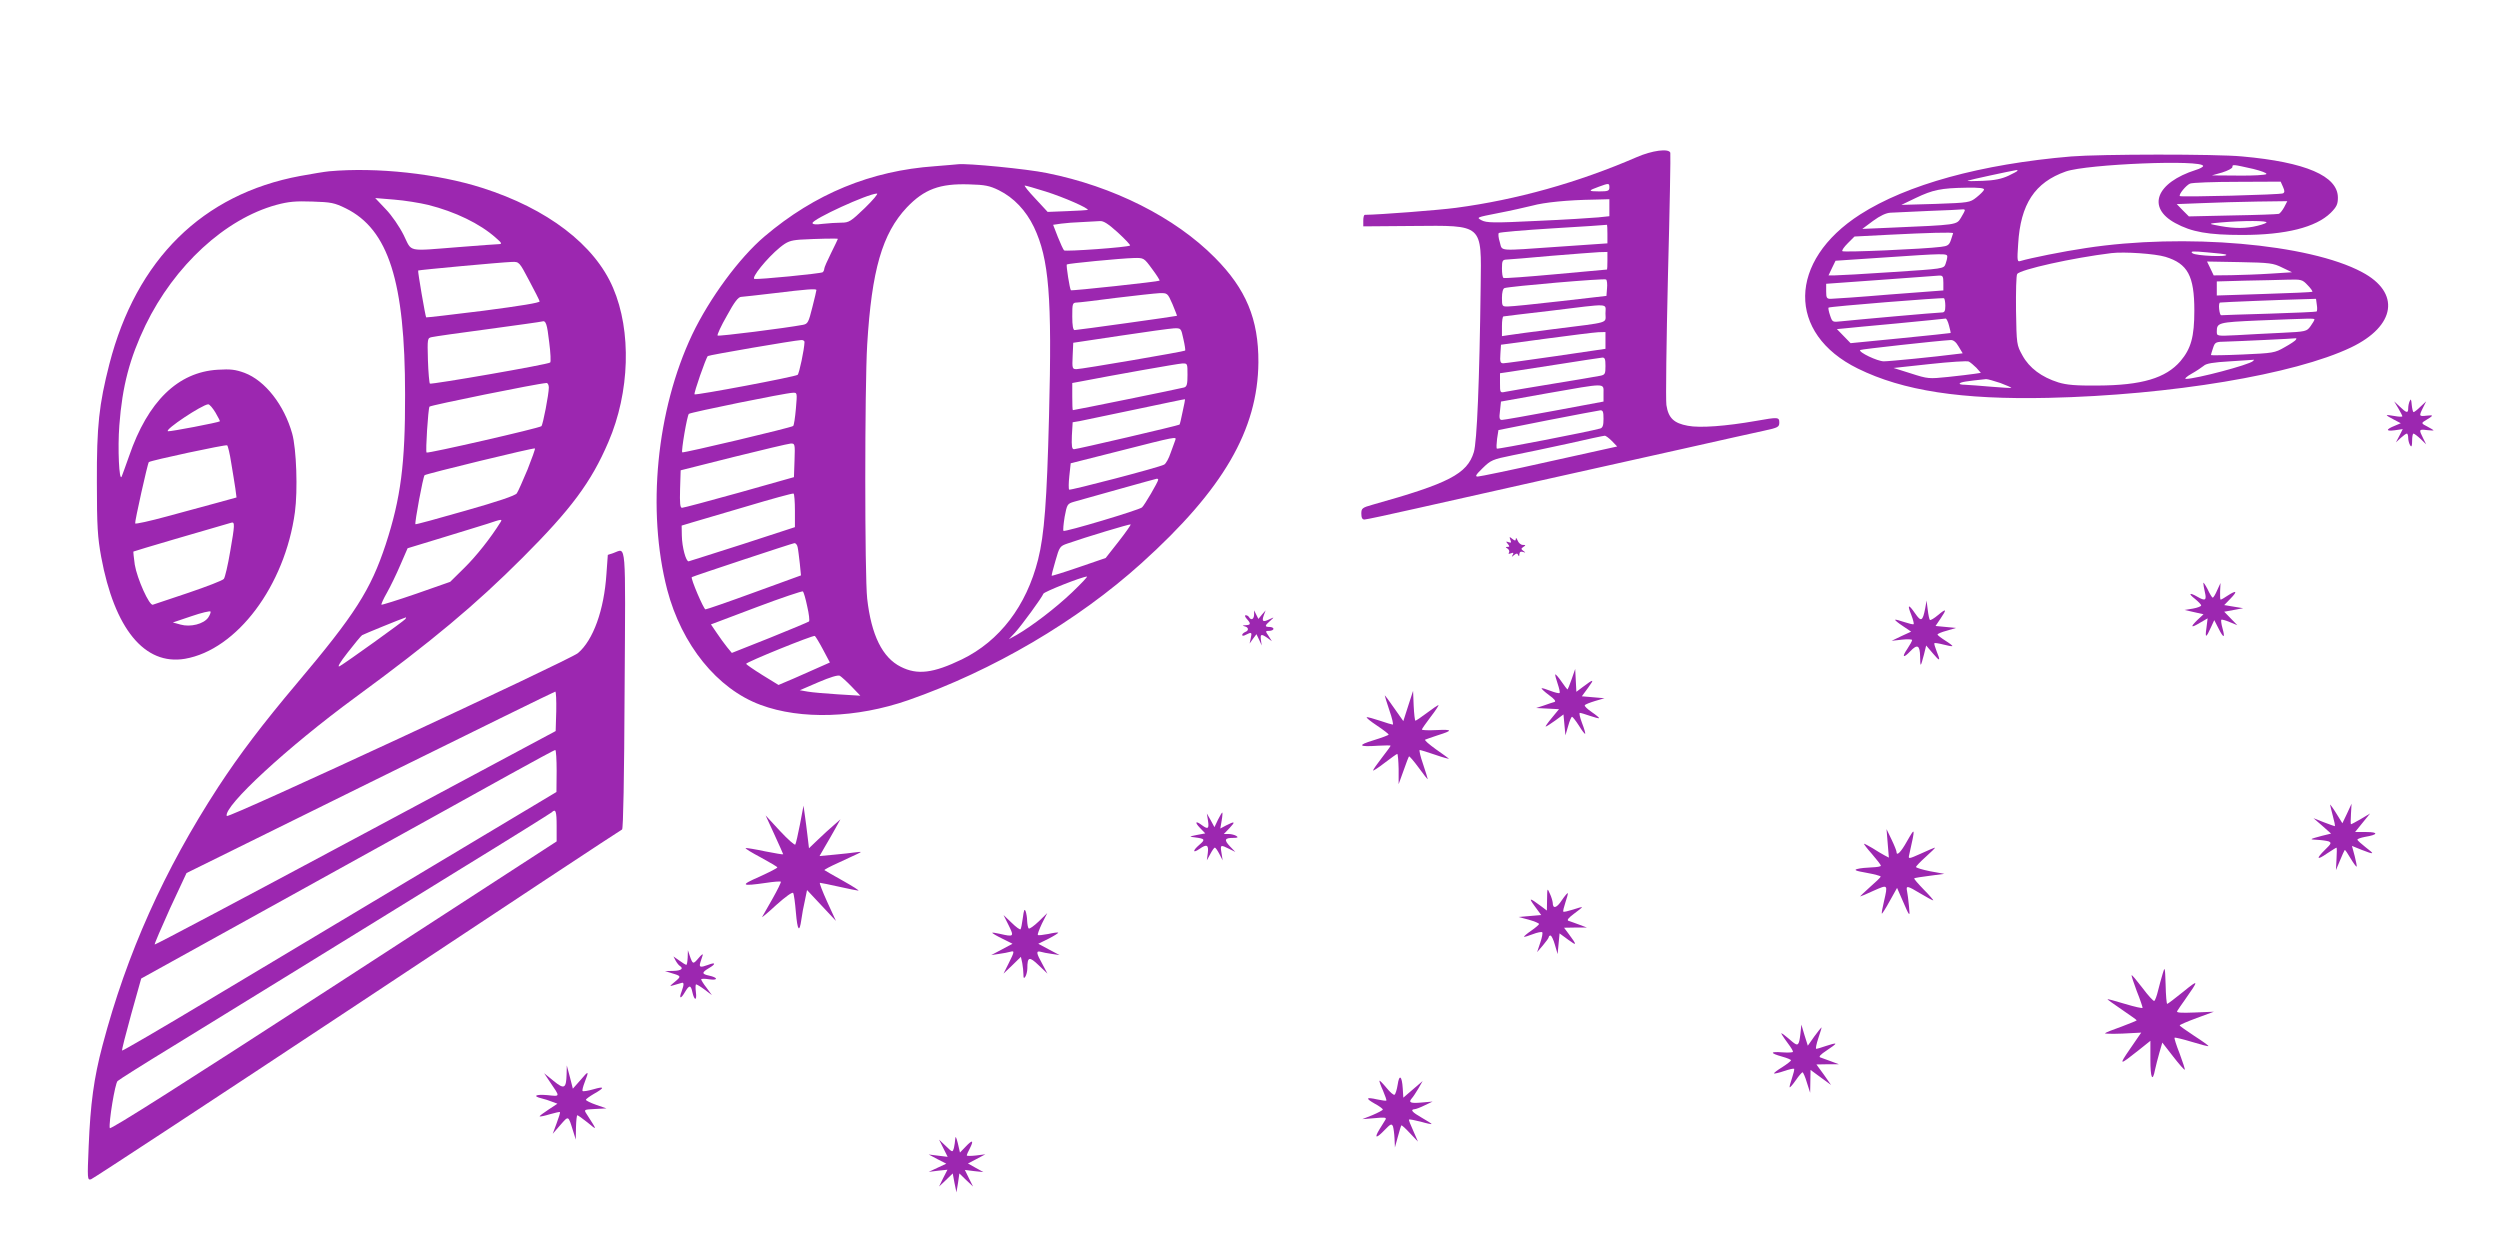 <?xml version="1.0" standalone="no"?>
<!DOCTYPE svg PUBLIC "-//W3C//DTD SVG 20010904//EN"
 "http://www.w3.org/TR/2001/REC-SVG-20010904/DTD/svg10.dtd">
<svg version="1.0" xmlns="http://www.w3.org/2000/svg"
 width="1280pt" height="640pt" viewBox="0 0 1280 640"
 preserveAspectRatio="xMidYMid meet">
<g transform="translate(0,640) scale(0.1,-0.1)"
fill="#9c27b0" stroke="none">
<path d="M8379 5595 c-300 -130 -615 -218 -924 -259 -90 -12 -390 -35 -467
-36 -5 0 -8 -13 -8 -30 l0 -29 253 2 c364 3 352 13 348 -308 -6 -486 -19 -799
-35 -850 -34 -112 -129 -160 -518 -269 -54 -15 -58 -19 -58 -46 0 -21 5 -30
16 -30 9 0 125 25 258 55 132 30 423 95 646 145 223 50 554 124 735 164 182
41 365 82 408 91 70 15 77 19 77 41 0 29 -6 29 -119 9 -154 -27 -288 -37 -349
-25 -72 13 -100 40 -110 106 -4 27 0 326 8 664 9 338 14 621 12 628 -8 23 -93
12 -173 -23z m-139 -155 c0 -17 -7 -20 -52 -20 -58 0 -58 4 -2 24 52 19 54 19
54 -4z m0 -104 l0 -43 -57 -6 c-32 -3 -173 -12 -313 -18 -223 -11 -259 -10
-284 3 -28 15 -27 15 85 37 63 12 141 30 174 38 62 17 181 29 318 31 l77 2 0
-44z m-10 -134 l0 -48 -247 -17 c-320 -22 -290 -25 -304 23 -7 22 -9 43 -5 47
4 4 130 15 279 24 150 9 273 17 275 18 1 0 2 -21 2 -47z m0 -137 c0 -25 -1
-45 -2 -45 -2 0 -120 -11 -263 -24 -143 -13 -263 -22 -267 -19 -5 2 -8 24 -8
49 0 39 3 44 23 45 12 0 114 9 227 19 113 9 224 18 248 19 l42 1 0 -45z m-2
-141 l-3 -39 -235 -27 c-129 -15 -250 -27 -267 -27 -32 -1 -33 0 -33 44 0 28
5 47 13 50 27 9 513 51 520 44 5 -3 7 -24 5 -45z m-8 -129 c0 -52 29 -43 -265
-80 -110 -14 -215 -28 -232 -31 l-33 -5 0 51 c0 27 3 50 8 50 4 1 113 14 242
29 312 38 280 40 280 -14z m0 -138 l0 -43 -252 -37 c-139 -20 -261 -37 -271
-37 -15 0 -18 7 -15 48 l3 47 230 31 c127 17 247 32 268 33 l37 1 0 -43z m0
-131 c0 -40 -2 -45 -27 -50 -16 -3 -125 -22 -243 -41 -118 -19 -227 -38 -242
-41 -28 -6 -28 -5 -28 45 l0 50 48 7 c26 4 139 22 252 39 113 18 213 33 223
34 14 1 17 -7 17 -43z m-10 -139 l0 -43 -252 -47 c-139 -26 -260 -47 -268 -47
-13 0 -15 9 -10 47 l5 47 235 42 c308 54 290 54 290 1z m0 -131 c0 -34 -4 -46
-17 -50 -56 -16 -525 -107 -529 -103 -3 3 -2 25 1 50 l7 45 251 50 c139 27
260 50 270 51 14 1 17 -7 17 -43z m43 -114 l27 -28 -348 -77 c-191 -43 -356
-77 -366 -77 -15 0 -10 9 25 43 42 41 50 45 154 66 61 12 189 39 285 60 96 22
180 40 186 40 5 1 22 -12 37 -27z"/>
<path d="M10605 5599 c-463 -39 -842 -144 -1081 -297 -371 -238 -376 -610 -12
-789 231 -114 532 -160 977 -150 625 14 1259 120 1548 258 230 110 255 281 56
386 -271 145 -910 200 -1413 123 -116 -17 -288 -52 -334 -66 -18 -6 -19 -1
-13 87 12 204 85 315 244 371 109 38 703 62 703 28 0 -5 -17 -14 -37 -20 -204
-65 -253 -192 -106 -272 84 -46 169 -61 343 -61 223 0 377 39 453 113 31 31
37 45 37 78 0 111 -165 182 -490 211 -133 13 -728 12 -875 0z m932 -64 c40
-10 70 -21 67 -26 -3 -5 -67 -9 -142 -8 l-137 1 53 15 c28 9 52 21 52 28 0 14
0 14 107 -10z m-1207 -9 c0 -2 -21 -14 -47 -26 -35 -16 -72 -24 -133 -26 -47
-2 -80 -2 -75 1 8 4 221 50 248 54 4 1 7 -1 7 -3z m1359 -83 c9 -20 9 -28 0
-33 -11 -7 -520 -20 -528 -14 -8 7 32 56 52 64 12 5 121 9 243 9 l221 1 12
-27z m-1531 -15 c-2 -6 -20 -24 -39 -39 -33 -26 -38 -27 -209 -33 l-175 -5 75
36 c86 41 128 50 258 52 69 1 93 -2 90 -11z m1537 -89 c-9 -16 -21 -32 -28
-34 -7 -2 -113 -6 -236 -8 l-224 -5 -31 31 -31 32 130 5 c72 3 199 7 283 8
l153 2 -16 -31z m-1635 -15 c0 -4 -9 -21 -20 -39 -23 -37 -16 -36 -365 -51
l-140 -6 55 41 c37 27 67 41 90 42 19 1 107 5 195 9 88 3 166 7 173 8 6 1 12
-1 12 -4z m1544 -64 c-5 -5 -37 -15 -69 -21 -56 -10 -114 -8 -195 9 -32 6 -29
8 30 13 117 10 245 10 234 -1z m-1604 -54 c0 -1 -5 -17 -11 -34 -9 -27 -17
-32 -52 -36 -85 -11 -497 -29 -504 -22 -4 4 9 22 28 41 l34 34 175 9 c199 10
330 14 330 8z m1398 -110 c12 -13 -155 -6 -172 7 -14 11 -2 12 74 5 51 -4 95
-9 98 -12z m-311 -11 c114 -35 148 -97 148 -275 0 -135 -17 -195 -71 -259 -75
-87 -198 -124 -424 -125 -111 -1 -158 3 -201 16 -86 27 -149 74 -184 138 -30
54 -30 57 -33 230 -1 96 1 181 6 187 15 23 285 83 482 107 66 8 225 -3 277
-19z m-1117 1 c0 -8 -4 -25 -9 -38 -9 -24 -12 -24 -272 -41 -145 -10 -278 -17
-296 -17 l-31 0 18 38 18 37 239 16 c323 22 333 22 333 5z m1715 -56 l50 -24
-110 -7 c-60 -4 -151 -7 -201 -8 l-90 -1 -17 36 -17 35 167 -3 c154 -3 172 -5
218 -28z m-1735 -78 l0 -39 -277 -21 c-153 -13 -288 -22 -300 -22 -20 0 -23 5
-23 38 l0 39 278 20 c152 11 287 21 300 22 19 1 22 -4 22 -37z m1865 -12 c16
-16 27 -32 24 -34 -2 -2 -113 -7 -246 -11 l-243 -8 0 36 0 36 143 4 c78 1 176
4 218 5 72 2 77 1 104 -28z m-1855 -106 c0 -28 -4 -34 -20 -34 -23 0 -437 -37
-512 -45 -46 -5 -46 -5 -58 30 -7 20 -10 38 -8 40 6 6 582 52 591 48 4 -2 7
-20 7 -39z m1902 6 c3 -17 2 -33 -1 -35 -4 -2 -113 -7 -244 -11 -130 -4 -240
-7 -244 -8 -5 -1 -9 14 -11 32 -2 17 0 33 5 33 10 2 338 15 424 17 l67 2 4
-30z m-1883 -107 c6 -20 9 -38 8 -38 -1 -1 -117 -13 -257 -27 l-255 -25 -35
36 -35 36 32 3 c18 2 142 14 275 26 134 13 246 24 250 25 4 0 12 -16 17 -36z
m1871 31 c0 -3 -9 -19 -20 -34 -20 -27 -22 -28 -147 -34 -71 -3 -174 -9 -230
-12 -103 -5 -103 -5 -103 18 0 46 7 48 211 57 273 11 289 12 289 5z m-95 -103
c-3 -6 -29 -23 -58 -39 -50 -29 -59 -30 -214 -37 -90 -4 -163 -5 -163 -3 0 3
5 19 11 37 10 30 14 31 67 32 72 2 344 15 355 17 5 1 6 -2 2 -7z m-1727 -35
l21 -35 -42 -5 c-92 -12 -332 -36 -362 -36 -32 0 -131 47 -121 58 5 4 394 47
463 51 14 1 28 -10 41 -33z m91 -109 l23 -26 -33 -5 c-19 -3 -79 -10 -135 -16
-98 -10 -103 -10 -190 18 l-89 28 185 20 c102 11 192 17 200 13 8 -4 26 -19
39 -32z m1416 34 c-20 -19 -292 -91 -343 -91 -9 0 3 12 28 26 25 14 53 33 63
41 12 12 49 18 135 23 64 4 119 8 122 8 2 1 0 -2 -5 -7z m-1293 -112 c32 -12
57 -23 56 -25 -2 -1 -48 1 -103 6 -55 5 -115 9 -134 10 -19 0 -31 3 -27 7 6 7
30 11 135 22 8 0 40 -9 73 -20z"/>
<path d="M4787 5549 c-328 -23 -615 -141 -872 -359 -130 -110 -282 -317 -371
-503 -183 -387 -233 -900 -128 -1306 74 -282 256 -508 478 -590 207 -77 491
-68 756 24 433 151 866 405 1195 702 418 377 595 682 598 1028 1 221 -63 375
-223 536 -204 206 -520 365 -860 433 -101 21 -411 51 -455 45 -5 -1 -59 -5
-118 -10z m327 -123 c77 -38 139 -104 180 -189 77 -163 93 -354 77 -968 -11
-435 -24 -606 -56 -734 -60 -238 -197 -417 -390 -511 -147 -71 -228 -81 -313
-38 -94 47 -151 162 -172 349 -13 117 -13 1080 0 1300 23 382 77 569 203 703
89 93 168 123 319 118 81 -2 105 -7 152 -30z m241 -7 c92 -29 222 -86 214 -94
-2 -1 -49 -4 -104 -6 l-101 -4 -63 68 c-35 37 -59 67 -54 67 5 0 54 -14 108
-31z m-927 -84 c-72 -69 -81 -75 -120 -75 -24 0 -67 -3 -95 -6 -35 -5 -53 -3
-53 4 0 20 283 150 330 151 8 0 -20 -33 -62 -74z m1296 -126 c37 -34 65 -64
62 -66 -9 -9 -331 -32 -338 -25 -4 4 -19 36 -32 69 l-24 62 41 6 c23 3 71 7
107 8 36 2 77 4 91 5 19 2 43 -14 93 -59z m-1434 -32 c0 -2 -16 -34 -35 -73
-19 -38 -35 -74 -35 -81 0 -6 -4 -14 -8 -17 -12 -7 -329 -38 -349 -34 -19 4
63 106 130 161 37 30 53 36 103 40 88 5 194 7 194 4z m1608 -153 c24 -32 41
-59 39 -61 -5 -5 -450 -53 -454 -49 -6 6 -25 127 -21 132 6 5 273 31 344 33
50 1 51 1 92 -55z m-1718 -109 c0 -3 -9 -43 -21 -89 -19 -76 -23 -84 -47 -89
-91 -17 -432 -60 -438 -55 -3 4 18 50 48 102 38 70 58 96 73 96 11 1 88 9 170
19 164 20 215 24 215 16z m1823 -72 c13 -32 24 -59 23 -60 -1 -2 -510 -73
-524 -73 -8 0 -12 23 -12 70 0 66 1 70 23 71 12 0 103 11 202 24 99 12 199 23
221 24 41 1 42 1 67 -56z m56 -179 c7 -30 11 -57 9 -59 -5 -5 -530 -95 -556
-95 -22 0 -23 3 -20 68 l3 67 240 36 c132 20 256 37 276 38 36 1 36 1 48 -55z
m-1940 -16 c-1 -37 -27 -160 -35 -167 -11 -10 -522 -106 -528 -100 -5 5 58
186 68 196 5 5 440 80 479 82 9 1 17 -5 16 -11z m1961 -167 c0 -48 -3 -61 -18
-65 -15 -5 -561 -116 -569 -116 -2 0 -3 31 -3 70 l0 69 38 7 c170 33 502 92
525 93 27 1 27 0 27 -58z m-2005 -173 c-4 -46 -10 -86 -14 -89 -7 -8 -564
-140 -568 -135 -6 6 25 189 34 197 9 8 494 107 532 108 23 1 23 1 16 -81z
m1980 -16 c-7 -35 -14 -65 -16 -66 -6 -5 -525 -126 -540 -126 -11 0 -13 15
-11 69 l4 69 36 6 c20 4 150 31 287 60 138 29 251 53 252 52 1 -1 -4 -30 -12
-64z m-37 -144 c-3 -7 -13 -37 -24 -66 -10 -30 -25 -57 -34 -61 -28 -15 -481
-133 -486 -128 -3 3 -3 35 1 70 l7 65 257 65 c282 72 285 72 279 55z m-1950
-105 l-3 -86 -280 -79 c-154 -43 -286 -78 -293 -78 -10 0 -12 23 -10 96 l3 96
270 68 c149 37 280 68 293 69 22 1 23 -1 20 -86z m1862 -99 c0 -11 -71 -132
-83 -142 -17 -14 -395 -127 -402 -120 -3 3 0 35 6 72 12 64 14 67 48 77 75 21
416 117 424 118 4 0 7 -2 7 -5z m-1860 -159 l0 -84 -267 -87 c-148 -47 -272
-87 -277 -88 -14 -2 -34 73 -35 131 l-1 52 53 16 c28 8 156 46 282 83 127 38
233 67 238 65 4 -2 7 -42 7 -88z m1657 -158 l-66 -84 -137 -47 c-75 -26 -138
-45 -139 -44 -2 2 7 36 19 77 20 71 23 75 61 88 94 33 320 101 324 98 2 -2
-26 -42 -62 -88z m-1643 -29 c3 -13 7 -50 11 -83 l6 -61 -239 -87 c-131 -48
-244 -87 -250 -87 -9 0 -77 159 -70 165 7 5 514 173 525 174 7 1 15 -9 17 -21z
m1405 -231 c-85 -81 -206 -173 -284 -218 l-40 -22 32 34 c33 36 139 181 145
199 3 10 197 87 223 88 6 1 -29 -36 -76 -81z m-1356 -72 c9 -38 13 -73 9 -77
-4 -3 -94 -41 -201 -84 l-194 -77 -24 29 c-13 16 -37 49 -53 73 l-30 44 233
88 c127 48 235 84 238 81 4 -4 14 -38 22 -77z m81 -221 l35 -66 -52 -23 c-29
-13 -88 -39 -131 -58 l-80 -34 -83 51 c-45 28 -82 54 -83 57 0 9 343 148 352
143 4 -3 23 -34 42 -70z m146 -189 l45 -47 -115 7 c-63 4 -133 10 -155 14
l-40 7 95 41 c61 26 100 38 110 33 8 -5 35 -29 60 -55z"/>
<path d="M1685 5523 c-22 -2 -88 -13 -148 -24 -500 -93 -839 -427 -977 -963
-53 -208 -65 -315 -64 -606 0 -226 4 -282 22 -381 68 -368 222 -557 429 -522
266 46 512 374 563 751 15 111 8 323 -14 402 -41 146 -138 271 -244 311 -47
17 -71 20 -137 16 -204 -12 -358 -162 -454 -442 -18 -49 -34 -97 -38 -105 -13
-29 -21 146 -12 262 15 201 53 344 134 513 148 305 407 544 670 616 63 17 99
20 185 17 95 -3 112 -6 171 -35 218 -108 303 -374 303 -953 1 -354 -22 -531
-99 -767 -77 -233 -157 -359 -456 -713 -176 -209 -292 -362 -402 -530 -277
-426 -468 -852 -592 -1322 -45 -170 -62 -300 -71 -517 -7 -168 -7 -174 12
-169 10 3 624 406 1364 896 740 491 1349 893 1355 895 6 2 11 262 13 715 5
782 9 724 -56 701 l-30 -10 -7 -97 c-12 -186 -68 -340 -146 -406 -44 -36
-1792 -848 -1798 -834 -18 49 311 353 659 608 394 289 614 473 856 715 247
247 351 386 439 592 110 255 119 568 24 789 -94 221 -337 406 -670 512 -229
73 -539 107 -784 85z m507 -172 c139 -35 265 -96 346 -168 31 -27 34 -32 17
-33 -11 0 -103 -7 -205 -15 -271 -21 -239 -28 -283 61 -22 44 -61 101 -92 133
l-54 57 97 -8 c53 -4 132 -17 174 -27z m517 -387 c28 -52 52 -100 54 -107 1
-7 -96 -23 -288 -48 -159 -20 -291 -35 -293 -34 -4 4 -44 236 -41 240 4 3 423
42 481 44 36 1 37 0 87 -95z m103 -317 c7 -53 9 -100 5 -103 -9 -10 -610 -114
-616 -108 -3 3 -8 57 -10 119 -3 113 -3 114 20 119 13 3 143 22 289 41 146 20
270 37 275 39 20 7 26 -12 37 -107z m-2 -231 c0 -34 -30 -190 -38 -198 -10
-10 -582 -141 -588 -135 -6 6 8 224 15 235 5 7 550 118 599 121 6 1 12 -10 12
-23z m-1707 -128 c14 -24 24 -44 23 -45 -6 -6 -257 -54 -266 -51 -20 7 175
136 206 138 7 0 23 -19 37 -42z m81 -259 c8 -46 17 -105 21 -130 l6 -46 -98
-27 c-54 -15 -170 -46 -258 -70 -88 -24 -161 -40 -163 -36 -3 8 64 309 70 314
11 9 394 91 401 86 4 -3 14 -44 21 -91z m1517 -33 c-24 -57 -48 -112 -55 -122
-9 -12 -98 -42 -264 -89 -139 -40 -253 -71 -255 -69 -5 5 39 244 47 251 7 7
560 142 565 137 2 -2 -15 -50 -38 -108z m-138 -269 c-51 -82 -125 -175 -185
-234 l-73 -72 -174 -61 c-96 -33 -176 -58 -178 -56 -2 2 10 30 28 61 18 32 49
96 69 143 l37 85 174 53 c96 29 201 62 234 72 74 25 78 25 68 9z m-1384 -148
c-12 -72 -27 -136 -33 -143 -6 -8 -87 -39 -181 -71 -93 -31 -175 -59 -182 -61
-18 -8 -81 133 -93 205 -5 36 -8 66 -7 67 1 2 393 117 502 148 18 5 17 -13 -6
-145z m-113 -341 c-23 -33 -91 -50 -141 -36 l-40 11 95 32 c52 18 96 28 98 24
2 -5 -4 -19 -12 -31z m1010 -7 c-7 -10 -305 -224 -337 -242 -14 -7 1 19 41 70
35 45 68 85 74 89 8 5 201 84 224 91 2 1 1 -3 -2 -8z m772 -472 l-3 -102
-1024 -548 c-564 -302 -1026 -547 -1029 -545 -2 3 34 86 79 186 l84 180 940
464 c517 255 944 465 948 465 4 1 6 -45 5 -100z m2 -306 l-1 -108 -672 -402
c-370 -221 -869 -520 -1110 -664 -240 -144 -439 -260 -442 -258 -2 3 19 86 47
187 l51 182 206 114 c292 162 1085 601 1281 709 91 50 269 149 395 219 127 70
233 128 238 128 4 0 7 -48 7 -107z m0 -282 l0 -79 -1142 -741 c-757 -491
-1144 -737 -1146 -727 -6 28 27 230 40 241 7 7 132 86 278 175 146 90 438 270
650 400 212 131 588 362 835 515 248 152 454 281 460 286 20 20 25 6 25 -70z"/>
<path d="M12338 4347 c-5 -10 -8 -27 -8 -38 0 -26 -9 -24 -43 9 l-29 27 21
-35 c11 -19 21 -38 21 -41 0 -4 -18 -3 -40 1 -22 4 -40 6 -40 4 0 -2 16 -12
36 -22 l36 -19 -31 -13 c-47 -19 -46 -29 0 -23 l41 6 -17 -34 -18 -34 25 23
c13 12 27 22 31 22 4 0 7 -10 7 -22 0 -13 5 -30 10 -38 7 -11 10 -5 10 23 0
20 3 37 7 37 4 0 20 -12 36 -27 l29 -28 -16 32 c-22 44 -21 46 19 41 19 -2 35
-3 35 -1 0 1 -15 10 -32 19 -30 15 -31 18 -15 28 48 29 50 32 13 28 -41 -5
-42 -3 -20 41 l16 32 -29 -27 c-16 -16 -32 -28 -35 -28 -4 0 -8 17 -10 38 -2
27 -5 32 -10 19z"/>
<path d="M7733 3636 c6 -14 4 -17 -9 -12 -14 5 -15 4 -4 -9 10 -12 10 -15 -1
-15 -12 0 -12 -2 0 -9 7 -5 11 -14 7 -20 -5 -7 -1 -8 10 -4 13 5 15 3 9 -8 -7
-12 -6 -12 7 -1 13 10 17 10 21 0 4 -8 6 -7 6 4 1 12 7 16 19 12 14 -5 15 -4
2 5 -13 10 -13 12 0 21 13 8 12 10 -3 10 -10 0 -22 10 -27 23 -5 12 -9 16 -9
8 -1 -11 -4 -11 -18 0 -15 12 -16 12 -10 -5z"/>
<path d="M11281 3415 c0 -5 3 -27 8 -47 10 -42 2 -47 -39 -23 -40 23 -48 17
-12 -11 17 -14 32 -29 32 -34 0 -4 -19 -12 -42 -16 l-43 -7 48 -11 49 -11 -31
-29 c-39 -38 -34 -43 14 -14 l38 22 -6 -49 c-8 -54 -2 -53 23 3 l17 37 22 -43
c26 -52 35 -51 20 2 -6 21 -8 40 -6 43 3 2 22 -3 43 -12 l39 -16 -33 34 -34
35 49 9 48 9 -49 8 -48 8 33 34 c37 38 30 44 -16 14 -16 -11 -32 -20 -35 -20
-3 0 -4 19 -3 43 l2 42 -17 -37 c-9 -21 -19 -38 -23 -38 -3 0 -15 19 -26 43
-12 23 -22 38 -22 32z"/>
<path d="M9857 3285 c-13 -67 -21 -70 -52 -25 -34 49 -41 46 -19 -9 9 -23 14
-44 12 -47 -3 -2 -24 3 -48 11 -24 8 -45 14 -47 12 -2 -2 16 -17 39 -32 l43
-29 -50 -23 -50 -24 53 6 c28 3 52 2 52 -2 0 -5 -11 -25 -25 -46 -29 -42 -20
-49 15 -12 37 39 50 32 51 -27 1 -57 2 -56 20 12 l11 45 34 -40 c37 -44 41
-42 19 12 -8 20 -13 38 -11 40 2 2 23 -1 46 -7 23 -6 44 -10 46 -8 2 2 -15 15
-36 28 -22 14 -40 28 -40 31 0 4 21 13 48 20 l47 14 -53 5 -52 5 25 37 c34 50
31 55 -12 19 -20 -17 -39 -28 -42 -25 -3 3 -8 26 -11 52 l-6 47 -7 -40z"/>
<path d="M6421 3253 c-1 -24 -15 -31 -26 -13 -3 6 -11 10 -17 10 -6 0 -4 -8 5
-18 23 -25 21 -32 -5 -33 -17 -1 -19 -2 -5 -6 21 -5 22 -22 2 -29 -8 -4 -15
-10 -15 -15 0 -6 8 -5 19 1 29 15 32 13 25 -17 l-6 -28 17 24 18 24 14 -29 13
-29 -4 28 c-4 31 1 33 33 11 l23 -17 -17 27 c-17 25 -17 26 4 26 11 0 21 5 21
10 0 6 -9 10 -20 10 -26 0 -25 7 3 31 22 20 22 20 0 10 -36 -18 -44 -14 -33
17 l10 27 -19 -22 -18 -22 -11 22 -11 22 0 -22z"/>
<path d="M8047 2923 c-10 -29 -20 -53 -21 -53 -2 0 -16 18 -31 40 -15 22 -30
39 -32 37 -2 -2 4 -23 12 -47 8 -24 13 -45 10 -48 -3 -3 -24 2 -47 11 -23 9
-43 15 -45 13 -2 -2 15 -18 38 -35 28 -20 37 -32 28 -35 -8 -2 -32 -10 -54
-18 l-40 -13 58 -3 59 -3 -37 -45 c-20 -24 -34 -44 -31 -44 4 0 25 14 49 31
l42 31 5 -54 5 -53 14 48 c7 26 16 47 20 47 3 0 19 -20 35 -45 15 -25 30 -44
32 -42 2 2 -5 27 -16 55 -11 29 -16 52 -11 52 5 0 28 -7 51 -15 24 -8 45 -14
47 -12 2 2 -15 16 -37 31 -22 15 -38 30 -36 35 3 5 27 14 53 22 l48 14 -58 5
-58 5 33 45 c33 45 28 45 -29 2 l-32 -24 -3 59 -3 58 -18 -52z"/>
<path d="M7210 2786 l-25 -78 -48 68 c-26 38 -47 66 -47 63 0 -3 11 -38 24
-77 14 -40 21 -72 17 -72 -4 0 -34 9 -66 20 -33 11 -63 19 -67 18 -5 -2 19
-21 52 -43 33 -22 60 -43 60 -46 0 -3 -35 -16 -77 -29 -86 -26 -78 -35 24 -28
35 2 63 2 63 0 0 -2 -20 -30 -45 -62 -25 -32 -45 -61 -45 -65 0 -3 27 14 59
39 33 25 62 46 65 46 3 0 6 -35 7 -77 l0 -78 25 69 c13 38 26 71 28 73 2 3 25
-24 50 -58 25 -35 46 -61 46 -58 0 3 -11 38 -24 77 -14 40 -21 72 -17 72 4 0
41 -11 81 -25 40 -14 71 -22 68 -19 -3 3 -34 25 -68 49 -33 24 -58 45 -53 48
4 2 33 12 63 22 80 25 79 31 -5 27 -41 -2 -75 -1 -75 3 0 3 21 33 46 66 25 32
42 59 39 59 -3 0 -30 -18 -59 -40 -29 -22 -56 -40 -59 -40 -3 0 -7 35 -9 77
l-3 76 -25 -77z"/>
<path d="M11930 2280 c0 -3 7 -29 14 -57 8 -29 13 -53 10 -53 -2 0 -27 9 -56
20 l-53 21 45 -39 45 -40 -45 -11 c-67 -18 -69 -19 -25 -21 22 -1 48 -5 58 -8
15 -7 13 -12 -18 -42 -48 -47 -44 -57 9 -20 25 16 46 30 49 30 2 0 2 -26 0
-57 l-3 -58 21 50 c11 27 22 51 24 53 2 2 15 -17 30 -43 15 -25 29 -44 31 -42
2 1 -3 26 -10 54 l-14 52 49 -20 c67 -26 70 -24 21 13 -23 18 -42 35 -42 39 0
4 17 10 38 14 68 11 72 25 8 25 l-58 0 38 47 39 48 -47 -28 c-26 -15 -48 -27
-51 -27 -2 0 -2 24 0 53 l3 52 -23 -50 -24 -50 -31 50 c-17 28 -32 48 -32 45z"/>
<path d="M4096 2180 c-10 -52 -21 -99 -24 -104 -3 -5 -38 26 -79 70 l-73 79
45 -98 c25 -54 45 -100 45 -101 0 -2 -41 5 -92 15 -51 11 -96 18 -100 17 -5
-2 30 -23 77 -48 46 -25 85 -48 85 -51 0 -4 -42 -25 -92 -48 -101 -44 -95 -50
36 -31 38 6 71 8 74 6 2 -3 -17 -42 -43 -88 -26 -46 -50 -87 -53 -93 -3 -5 30
22 73 62 48 43 82 67 86 61 4 -6 10 -51 14 -100 8 -93 18 -107 28 -36 3 24 11
67 18 97 l11 54 74 -79 74 -79 -45 98 c-24 53 -41 97 -37 97 5 0 48 -9 98 -20
49 -11 94 -20 99 -20 6 0 -30 23 -80 51 -49 27 -91 52 -94 54 -2 2 30 19 70
37 41 19 85 39 99 46 24 12 24 12 -10 8 -19 -3 -68 -8 -109 -12 l-75 -7 27 47
c15 25 39 67 54 94 l26 47 -34 -30 c-19 -16 -55 -49 -81 -74 l-46 -44 -7 59
c-4 33 -10 82 -14 109 l-7 50 -18 -95z"/>
<path d="M6236 2203 l-18 -38 -19 35 -20 35 6 -37 c6 -41 0 -46 -31 -23 -33
25 -39 16 -10 -14 l27 -28 -43 -8 c-40 -8 -41 -9 -13 -12 55 -7 58 -11 25 -39
-35 -30 -34 -45 2 -20 37 26 47 20 42 -21 l-5 -38 18 33 c9 17 19 32 23 32 4
0 14 -15 23 -32 l17 -33 -6 38 c-7 42 -5 43 39 21 l32 -16 -28 29 c-31 33 -27
43 17 43 24 0 27 3 16 10 -8 5 -26 10 -39 10 l-25 0 29 30 c32 34 28 37 -17
14 l-30 -16 7 41 c4 23 5 41 3 41 -2 0 -12 -17 -22 -37z"/>
<path d="M9665 2082 l6 -73 -23 12 c-13 7 -40 23 -60 36 -21 12 -40 23 -44 23
-3 0 15 -24 40 -52 25 -29 46 -56 46 -60 0 -5 -21 -8 -47 -9 -27 -1 -59 -4
-73 -8 -20 -5 -10 -10 48 -20 39 -7 72 -16 71 -19 0 -4 -25 -28 -55 -54 -30
-27 -52 -48 -50 -48 2 0 34 13 70 30 73 32 72 33 52 -55 -8 -33 -13 -61 -11
-63 1 -2 20 27 40 64 l38 68 24 -55 c42 -97 43 -98 37 -39 -3 30 -7 65 -10 78
-6 29 1 28 69 -13 32 -19 61 -35 65 -35 3 0 -18 25 -48 55 -29 30 -52 56 -49
58 2 2 38 8 79 13 l75 10 -72 13 c-40 8 -73 18 -73 22 0 4 23 28 51 53 28 25
49 46 46 46 -3 0 -35 -13 -71 -30 -65 -29 -66 -29 -61 -7 32 143 32 145 -11
70 -31 -56 -54 -79 -54 -54 0 5 -11 33 -25 62 l-26 54 6 -73z"/>
<path d="M7921 1796 l-1 -58 -32 24 c-58 43 -63 43 -30 -2 l33 -45 -58 -5 -58
-5 53 -14 c28 -8 52 -18 52 -22 0 -3 -18 -19 -40 -34 -22 -15 -39 -30 -37 -31
2 -2 22 4 45 13 23 9 45 13 48 10 4 -3 -1 -28 -10 -54 l-16 -48 30 35 c16 19
30 38 30 43 0 4 4 7 9 7 4 0 15 -21 22 -47 l14 -48 5 53 5 53 45 -33 c45 -33
45 -28 2 30 l-24 32 58 1 59 0 -40 15 c-22 8 -46 17 -54 19 -10 4 -1 15 27 36
23 17 42 32 42 34 0 2 -20 -3 -46 -12 -25 -8 -47 -13 -50 -11 -2 3 3 24 11 48
8 24 14 45 12 47 -2 2 -16 -15 -31 -37 -26 -40 -46 -45 -46 -12 -1 9 -7 31
-15 47 -13 30 -13 29 -14 -29z"/>
<path d="M5237 1701 c-4 -30 -9 -56 -12 -59 -3 -3 -24 12 -46 34 l-41 39 26
-52 c29 -59 28 -61 -46 -44 -21 5 -38 7 -38 5 0 -2 23 -16 52 -30 l52 -26 -54
-29 -55 -29 40 6 c22 3 48 8 58 11 22 6 22 2 -9 -60 l-26 -52 45 43 44 43 7
-32 c3 -17 6 -43 6 -58 0 -20 2 -23 10 -11 5 8 10 27 10 42 0 60 10 62 58 16
l45 -43 -26 49 c-32 57 -33 69 -9 63 9 -3 35 -8 57 -11 l40 -6 -55 29 -54 29
53 26 c29 15 51 29 49 31 -2 2 -25 -1 -51 -7 -27 -5 -51 -8 -53 -5 -3 3 7 29
21 59 l27 53 -44 -43 c-24 -23 -47 -39 -51 -36 -4 4 -7 21 -8 38 0 17 -4 40
-8 51 -6 14 -9 5 -14 -34z"/>
<path d="M3521 1498 c-1 -21 -4 -38 -7 -38 -3 0 -20 10 -36 22 l-30 21 11 -21
c6 -11 16 -24 21 -27 22 -14 8 -25 -32 -26 l-43 -1 35 -11 c48 -14 49 -16 15
-44 -29 -24 -29 -24 -5 -17 14 4 31 9 38 11 15 6 15 -7 2 -43 -15 -38 -5 -41
16 -5 23 39 31 39 39 1 10 -45 24 -45 18 0 -3 22 -2 40 1 40 4 0 24 -12 44
-27 l37 -28 -27 37 c-16 20 -28 40 -28 44 0 3 18 4 41 0 47 -7 46 9 -1 19 -38
8 -38 16 1 39 36 21 33 31 -5 16 -41 -15 -48 -13 -40 13 4 12 9 29 12 37 2 8
-7 2 -21 -15 -28 -33 -30 -33 -45 10 l-10 30 -1 -37z"/>
<path d="M11073 1415 c-7 -22 -17 -61 -24 -88 -6 -26 -15 -49 -19 -52 -4 -2
-31 27 -60 66 -29 38 -54 68 -56 66 -2 -2 10 -38 26 -81 17 -42 30 -81 30 -86
0 -4 -40 5 -90 20 -49 15 -90 26 -90 24 0 -2 34 -26 75 -54 41 -28 75 -52 75
-54 0 -2 -35 -16 -77 -32 -43 -15 -81 -30 -85 -34 -5 -3 35 -4 89 -2 l96 5
-57 -83 c-59 -86 -57 -87 44 -7 l60 48 0 -96 c0 -95 11 -119 24 -51 4 19 14
58 22 86 l15 52 56 -72 c30 -39 57 -69 59 -67 2 2 -10 39 -26 82 -17 43 -29
80 -26 82 2 2 41 -7 87 -21 45 -14 84 -24 86 -22 2 2 -30 25 -72 52 -41 27
-75 51 -75 54 0 3 39 20 88 38 l87 32 -98 -4 c-72 -3 -95 -1 -90 7 4 7 21 32
39 57 74 105 73 108 -8 42 -42 -34 -79 -62 -82 -62 -3 0 -7 44 -8 98 -3 93 -4
95 -15 57z"/>
<path d="M9218 1106 c-7 -59 -12 -64 -41 -40 -12 11 -31 26 -41 34 -18 13 -19
13 -11 0 5 -8 19 -29 32 -46 13 -17 23 -34 23 -39 0 -4 -25 -5 -55 -3 -64 5
-64 -4 0 -22 25 -7 45 -15 45 -19 0 -3 -20 -19 -45 -35 -25 -15 -44 -30 -42
-32 2 -2 25 3 51 12 26 9 49 14 52 12 2 -3 -3 -24 -11 -48 -8 -24 -14 -45 -12
-47 2 -2 17 15 32 37 15 22 31 40 34 40 3 0 14 -24 22 -52 l17 -53 1 58 1 59
53 -39 52 -38 -37 53 -38 52 58 1 57 0 -40 15 c-22 8 -47 17 -55 20 -10 3 1
15 33 36 26 17 46 32 44 34 -2 3 -23 -3 -47 -11 -23 -8 -46 -15 -51 -15 -4 0
1 25 11 55 10 30 18 55 16 55 -1 0 -18 -21 -37 -47 l-33 -47 -17 54 -16 54 -5
-48z"/>
<path d="M2901 900 c-2 -74 -12 -79 -67 -34 l-48 39 30 -45 c53 -78 54 -74
-14 -67 -61 5 -77 -5 -28 -17 14 -3 38 -11 53 -17 l27 -10 -47 -31 c-26 -17
-46 -32 -44 -34 2 -2 26 3 52 11 27 8 51 13 52 11 2 -2 -6 -28 -17 -57 l-20
-54 39 45 c43 49 40 50 65 -30 l14 -45 1 63 c1 34 4 62 7 62 3 0 27 -17 52
-37 51 -42 52 -45 -5 44 -14 22 -14 22 44 25 l58 3 -52 18 c-29 10 -53 22 -53
26 0 4 18 17 40 30 57 32 57 41 -1 24 -28 -8 -53 -12 -56 -9 -3 3 2 23 11 46
23 59 20 60 -22 10 l-39 -44 -15 59 -16 60 -1 -45z"/>
<path d="M7156 846 c-4 -25 -11 -48 -16 -51 -5 -3 -23 13 -41 35 -18 22 -34
38 -36 37 -2 -2 6 -25 18 -51 11 -26 19 -49 17 -51 -2 -2 -23 1 -47 6 -58 13
-61 6 -12 -22 23 -12 41 -26 41 -30 0 -3 -24 -16 -52 -28 l-53 -21 63 5 c51 5
62 4 56 -7 -4 -7 -18 -30 -31 -50 -29 -48 -17 -49 27 -3 30 31 35 33 42 18 3
-10 7 -38 8 -63 l2 -45 15 55 c8 30 16 56 18 58 2 2 22 -16 44 -40 l41 -43
-24 55 c-14 30 -24 56 -22 58 2 2 29 -3 60 -11 31 -9 56 -14 56 -12 0 2 -22
16 -50 32 -49 28 -62 42 -37 44 6 0 30 9 52 20 l40 19 -57 -5 c-56 -5 -68 0
-50 21 5 5 20 27 33 49 l23 40 -49 -42 -50 -43 -3 48 c-4 64 -18 74 -26 18z"/>
<path d="M4891 570 c-1 -14 -4 -35 -7 -48 -7 -23 -7 -23 -41 10 l-35 33 22
-44 22 -44 -49 6 -48 6 45 -24 45 -23 -45 -21 -45 -21 48 6 48 5 -22 -43 -21
-43 35 33 35 34 9 -49 10 -48 8 48 7 49 35 -34 35 -33 -21 42 -21 43 47 -6 48
-5 -40 22 -39 22 44 23 45 24 -47 -6 c-27 -3 -48 -3 -48 0 0 4 7 21 16 37 21
42 13 45 -22 8 l-29 -30 -11 48 c-8 31 -12 39 -13 23z"/>
</g>
</svg>
